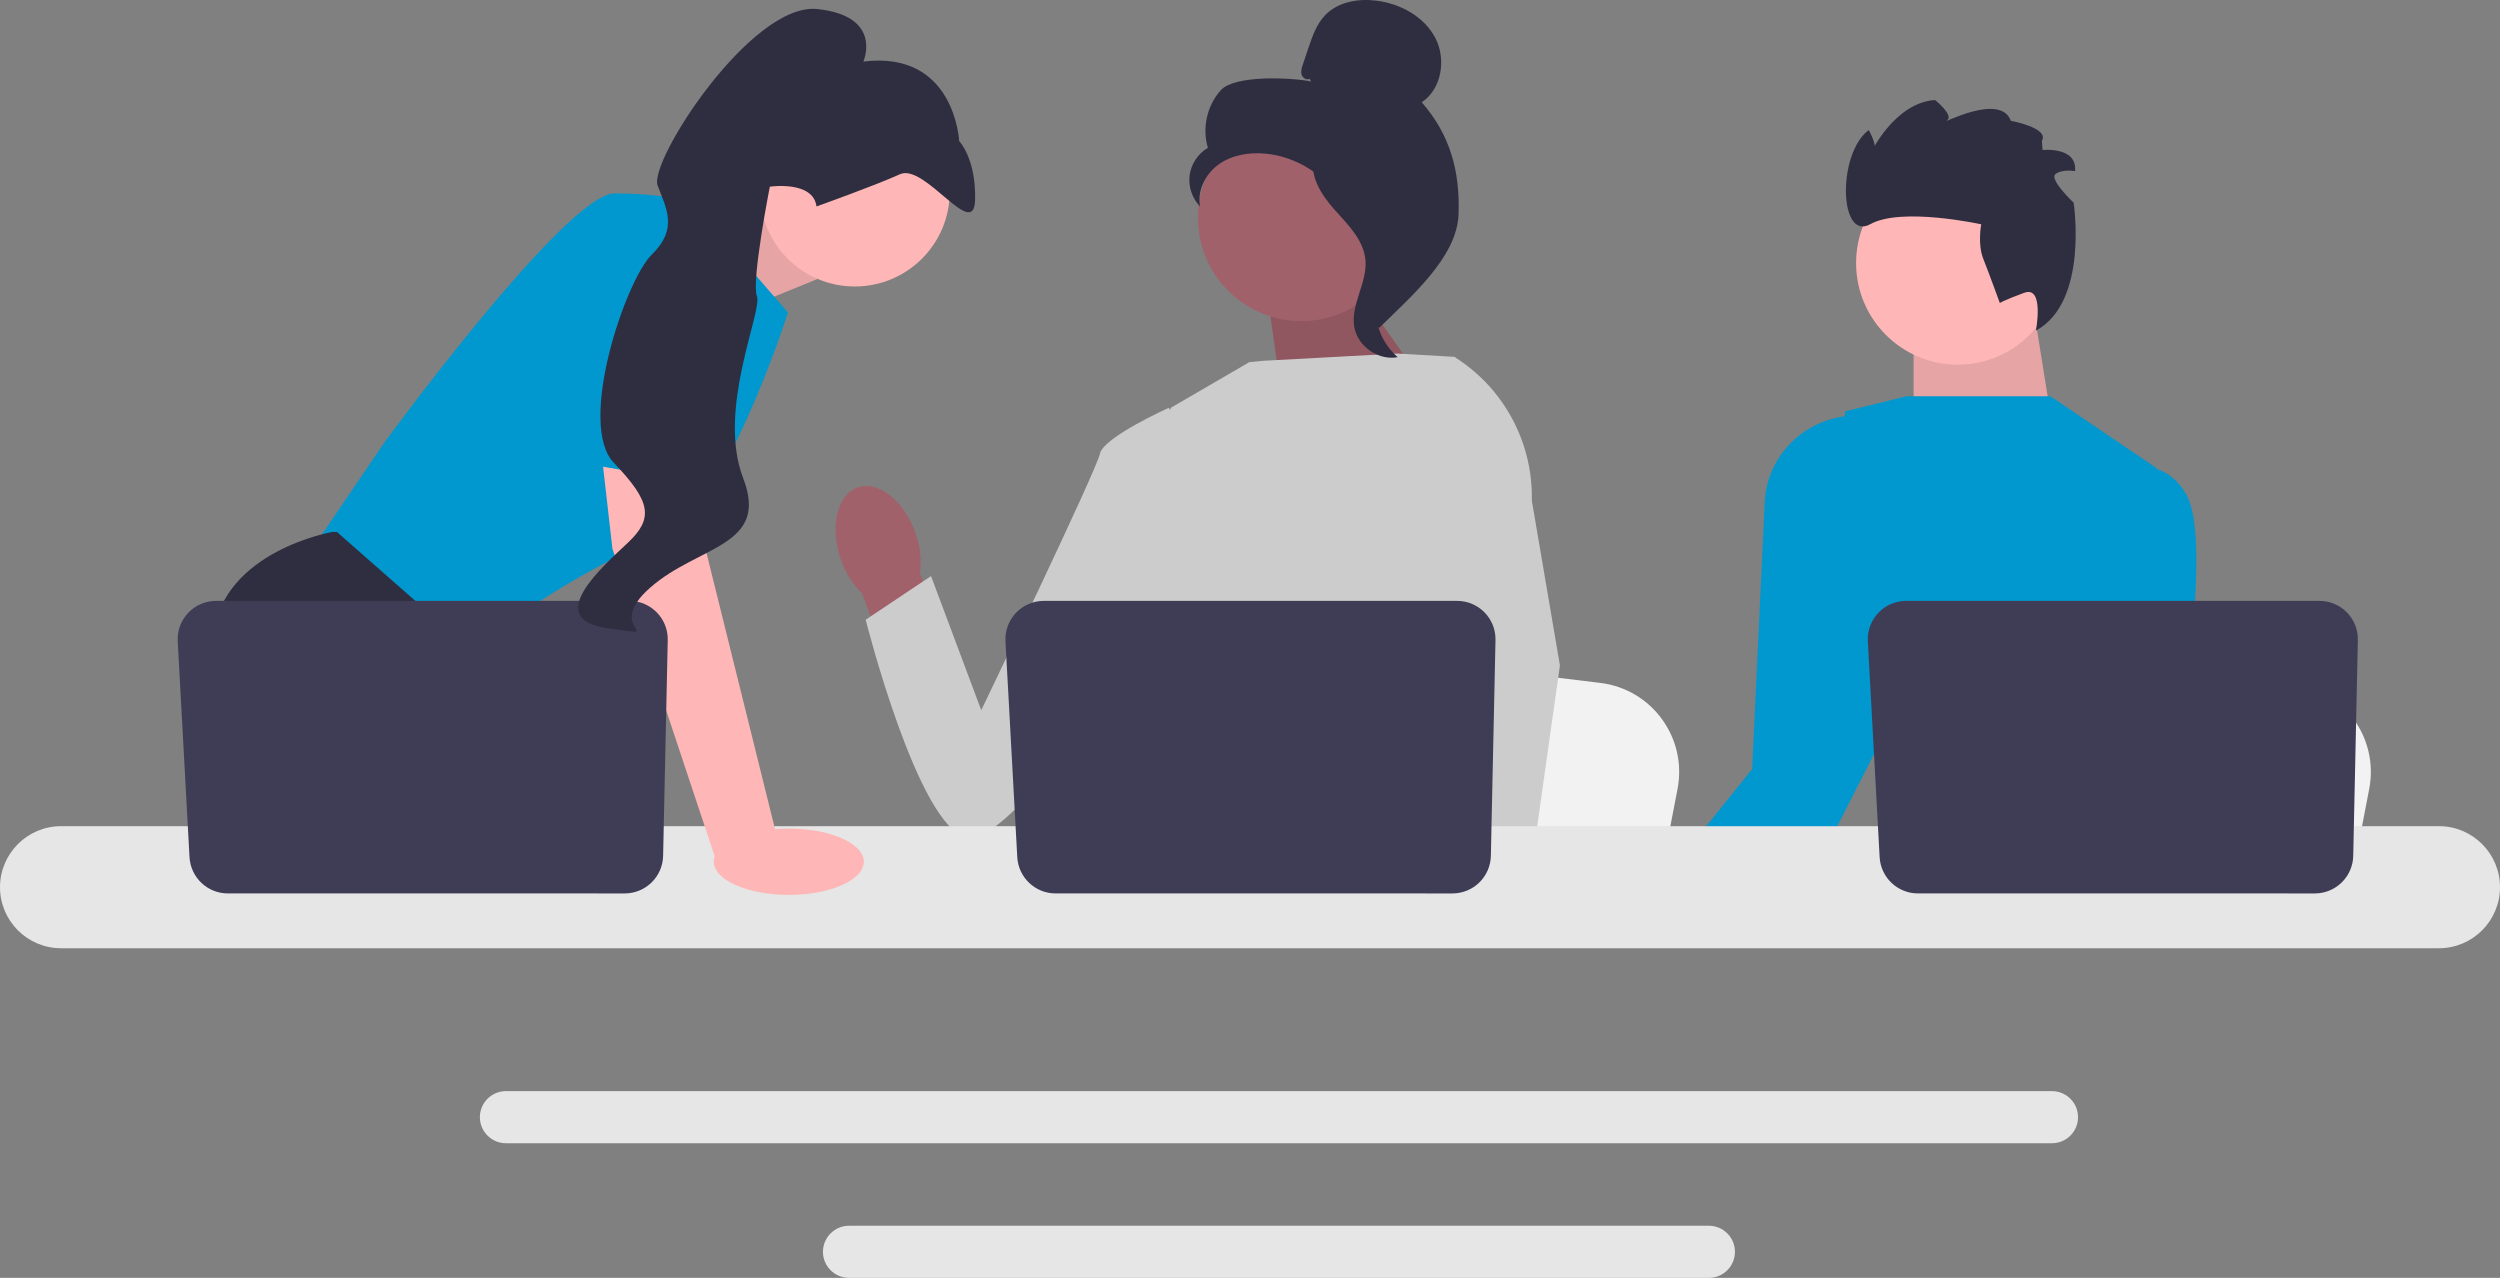 <svg xmlns="http://www.w3.org/2000/svg" width="866.805" height="443.064" viewBox="0 0 866.805 443.064" xmlns:xlink="http://www.w3.org/1999/xlink"><rect x="0" y="0" width="866.805" height="443.064" fill="#808080" stroke="none"/><path d="M711.465 396.386H175.418c-4.982.0-9.035-4.053-9.035-9.035s4.053-9.035 9.035-9.035H711.465c4.982.0 9.035 4.053 9.035 9.035s-4.053 9.035-9.035 9.035z" fill="#e6e6e6"/><path d="M592.511 443.064H294.372c-4.982.0-9.035-4.053-9.035-9.035s4.053-9.035 9.035-9.035h298.139c4.982.0 9.035 4.053 9.035 9.035s-4.053 9.035-9.035 9.035z" fill="#e6e6e6"/><polygon points="235.069 81.275 268.853 67.057 283.343 96.762 247.842 111.253 235.069 81.275" fill="#ffb6b6"/><polygon points="235.069 81.275 268.853 67.057 283.343 96.762 247.842 111.253 235.069 81.275" opacity=".1"/><path d="M239.872 69.955l33.328 38.4s-23.185 73.177-46.369 79.698-65.932 38.4-65.932 38.4l-53.615-34.777 26.083-38.4s63.034-86.218 79.698-86.218c16.664.0 26.807 2.898 26.807 2.898z" fill="#0098ce"/><path d="M194.843 320.278H117.261l-4.905-6.557-20.026-26.771-4.608-6.158s-17.389-31.879-13.766-60.86 41.298-35.502 41.298-35.502h1.55l46.123 40.53-2.753 37.719 14.606 24.272 20.062 33.328z" fill="#2f2e41"/><polygon points="133.15 320.278 112.356 320.278 112.356 289.486 133.15 320.278" fill="#2f2e41"/><polygon points="704.745 104.901 712.5 153.278 663.5 153.91 663.5 111.851 704.745 104.901" fill="#ffb6b6"/><polygon points="704.745 104.901 712.5 153.278 663.5 153.91 663.5 111.851 704.745 104.901" opacity=".1"/><path d="M821.461 273.532l-2.587 13.418-6.419 33.328H683.498c1.007-7.47 2.384-18.222 3.854-29.829.145-1.159.297-2.326.442-3.499 3.688-29.177 7.723-62.193 7.723-62.193l16.954 2.058 32.893 3.985 13.404 1.623 35.893 4.354c17.896 2.166 30.205 19.048 26.8 36.755z" fill="#f2f2f2"/><path d="M581.644 273.532l-2.587 13.418-6.419 33.328H443.681c1.007-7.47 2.384-18.222 3.854-29.829.145-1.159.297-2.326.442-3.499 3.688-29.177 7.723-62.193 7.723-62.193l16.954 2.058 32.893 3.985 13.404 1.623 35.893 4.354c17.896 2.166 30.205 19.048 26.8 36.755z" fill="#f2f2f2"/><path d="M764.144 320.278h-69.945c1.065-1.253 1.666-1.978 1.666-1.978l20.968-3.463 43.203-7.129s1.971 5.093 4.108 12.571z" fill="#2f2e41"/><path d="M667.92 320.278H562.292c1.051-2.087 2.137-4.181 3.253-6.267 1.493-2.789 3.086-5.274 4.775-7.484 1.123-1.471 2.282-2.818 3.478-4.05 3.514-3.615 7.339-6.245 11.368-8.049 14.382-6.47 31.328-2.507 45.761 3.941 5.419 2.42 10.484 5.188 14.925 7.883 7.825 4.753 13.73 9.288 16.244 11.303.869.688 1.333 1.087 1.333 1.087l4.492 1.637z" fill="#2f2e41"/><polygon points="584.122 320.278 569.139 320.278 573.088 315.692 575.319 313.098 576.276 313.873 584.122 320.278" fill="#ffb6b6"/><path d="M769.259 320.278H640.236l5.615-14.027 7.716-19.301 3.876-9.694-3.203-13.628s-1.579-1.116-3.985-3.123c-8.571-7.1-27.648-25.387-23.264-44.167 4.985-21.373 11.245-63.026 12.57-72.003.167-1.123.254-1.732.254-1.732l18.62-4.565.616-.152 2-.493h49.876l36.683 24.844-.007.261-2.239 68.301-.956 29.22s-1.152 4.217-.877 10.766c.181 4.492 1.029 10.078 3.376 16.164 2.485 6.47 6.666 13.498 13.527 20.359 5.18 5.18 7.694 9.542 8.825 12.969z" fill="#0098ce"/><path d="M758.768 232.422c-1.224 10.042-2.398 17.178-2.398 17.178l-12.839 21.185-9.795 16.164-16.903 27.887-2.478 4.094-1.768 1.348h-53.028l2.536-2.724 25.257-27.104 3.268-3.499 5.296-5.688 16.555-54.448 19.511-64.171s7.905-2.753 15.621-.145c4.057 1.369 8.071 4.224 10.832 9.759 5.282 10.564 2.71 40.776.333 60.164z" fill="#0098ce"/><path d="M665.486 230.669l-15.229 29.836-13.498 26.445-5.832 11.418-2.297 4.507-19.685 17.403h-44.573l7.347-9.129 2.731-3.405 10.716-13.317 6.013-7.477 16.323-20.301 4.354-92.462c.722-15.336 12.407-27.733 27.615-29.836.033-.004.063-.01.091-.015 4.941-.993 12.795-1.282 18.874 4.594.21.196.413.406.616.623 1.022 1.08 1.985 2.347 2.869 3.833.087.145.174.297.254.449.254.464.5.971.725 1.514 7.76 18.07 2.587 75.322 2.587 75.322z" fill="#0098ce"/><polygon points="467.455 95.766 497.873 138.784 444.814 140.369 439.118 99.942 467.455 95.766" fill="#a0616a"/><polygon points="467.455 95.766 497.873 138.784 444.814 140.369 439.118 99.942 467.455 95.766" opacity=".1"/><path id="uuid-b14ece9b-aa3d-4fe4-9d8a-4500bc16dcc4-75" d="M317.446 184.896c-3.903-11.259-12.876-18.372-20.041-15.887-7.165 2.485-9.808 13.625-5.902 24.888 1.499 4.52 4.058 8.616 7.464 11.945l17.14 47.497 22.117-8.518-19.245-45.919c.615-4.724.089-9.526-1.533-14.005z" fill="#a0616a"/><path d="M523.347 162.977l-.042 43.841-4.079 16.193-8.39 33.306-6.108 30.633-4.55 22.822-1.623 8.151c-1.224.819-2.442 1.601-3.659 2.355H388.921c-6.021-3.615-9.39-6.427-9.39-6.427s1.666-1.565 3.572-4.079c3.217-4.246 7.108-11.201 4.724-17.845-.5-1.391-.63-3.086-.478-4.977.971-12.476 14.056-33.574 14.056-33.574l-2.71-31.314-1.188-13.722 8.378-66.91 27.307-15.874 4.714-.456 46.536-2.514 19.234 1.108.877.239 18.794 39.045z" fill="#ccc"/><g><polygon points="525.414 320.278 502.229 320.278 501.208 309.772 501.186 309.562 507.75 309.113 524.827 307.947 525.124 314.235 525.356 319.061 525.414 320.278" fill="#ffb6b6"/><path d="M531.121 173.576l9.739 57.143-7.948 56.23-1.239 8.752-2.188 15.454-.674 4.753.022.514.167 3.855h-27.532l-1.014-10.506-.087-.942-2.072-21.518-.036-.362-4.398-45.63 8.622-32.98.638-2.427v-.007l3.751-56.469-2.905-25.663-.029-.239c.058.036.109.073.167.109.152.094.304.188.449.29 16.925 10.737 27.01 29.575 26.568 49.644z" fill="#ccc"/></g><path d="M415.748 152.379l-10.587-10.951s-22.664 10.218-23.794 15.886-41.146 88.926-41.146 88.926l-17.41-46.499-22.662 15.13s18.184 72.192 35.19 75.581c17.006 3.389 74.002-85.446 74.002-85.446l6.408-52.628z" fill="#ccc"/><circle cx="678.776" cy="91.206" r="35.227" fill="#ffb6b6"/><path d="M693.383 105.055s-3.652-10.061-5.722-15.282c-2.071-5.221-.72-11.996-.72-11.996s-27.633-6.099-38.454-.054c-10.821 6.046-11.549-24.362-.566-32.638.0.0 2.941 5.111 1.8 6.581l-1.141 1.47s8.311-17.576 22.345-18.456c0 0 6.652 5.308 4.145 7.059-2.507 1.752 18.483-9.904 22.134.158.0.0 13.384 2.384 10.776 6.956l.22 3.155s12.13-1.259 11.265 7.336c0 0-4.08-.813-6.69.929-2.61 1.743 6.208 10.005 6.208 10.005s5.3 34.43-13.08 44.343c0 0 2.981-15.669-4.034-13.107-7.016 2.561-8.484 3.542-8.484 3.542z" fill="#2f2e41"/><path d="M845.641 328.778H21.164C9.494 328.778.0 319.284.0 307.614s9.494-21.164 21.164-21.164H845.641c11.67.0 21.164 9.494 21.164 21.164s-9.494 21.164-21.164 21.164z" fill="#e6e6e6"/><path d="M518.522 221.94l-1.603 74.802c-.155 7.241-6.07 13.03-13.312 13.03H366.004c-7.071.0-12.91-5.528-13.296-12.589l-4.089-74.802c-.417-7.628 5.656-14.042 13.296-14.042h143.295c7.466.0 13.472 6.137 13.312 13.601z" fill="#3f3d56"/><path d="M817.522 221.94l-1.603 74.802c-.155 7.241-6.07 13.03-13.312 13.03H665.004c-7.071.0-12.91-5.528-13.296-12.589l-4.089-74.802c-.417-7.628 5.656-14.042 13.296-14.042h143.295c7.466.0 13.472 6.137 13.312 13.601z" fill="#3f3d56"/><circle cx="296.385" cy="66.41" r="32.922" fill="#ffb6b6"/><polygon points="241.321 152.551 244.944 191.675 269.578 290.935 248.296 298.394 212.34 190.226 207.374 146.755 241.321 152.551" fill="#ffb6b6"/><path d="M231.522 221.94l-1.603 74.802c-.155 7.241-6.07 13.03-13.312 13.03H79.004c-7.071.0-12.91-5.528-13.296-12.589l-4.089-74.802c-.417-7.628 5.656-14.042 13.296-14.042H218.21c7.466.0 13.472 6.137 13.312 13.601z" fill="#3f3d56"/><ellipse cx="273.5" cy="298.778" rx="26" ry="11.5" fill="#ffb6b6"/><path d="M190.242 158.532l14.853-79.158s41.298-5.796 42.747 7.97-1.035 81.042-1.035 81.042l-56.564-9.853z" fill="#0098ce"/><path d="M283.095 71.586s20.365-7.268 28.956-11.179c8.591-3.911 25.657 23.366 26.037 8.96.38-14.406-5.518-20.447-5.518-20.447s-1.473-31.515-33.223-27.575c0 0 6.984-15.767-15.941-18.205-22.925-2.438-58.589 52.921-55.395 61.194s7.023 15.113-2.039 23.959c-9.062 8.846-26.03 58.769-13.12 72.203s13.758 19.264 4.912 27.621c-8.846 8.358-29.754 26.53-7.147 29.685 22.607 3.155-2.068.799 14.786-14.026 16.854-14.825 41.447-14.219 32.265-38.005-9.183-23.785 6.771-57.869 4.775-63.04-1.996-5.171 4.473-38.005 4.473-38.005s15.055-2.212 16.181 6.86z" fill="#2f2e41"/><g><circle cx="451.191" cy="75.499" r="35.838" fill="#a0616a"/><path d="M454.051 27.317c-1.037.605-2.426-.311-2.759-1.464-.333-1.154.055-2.379.439-3.516l1.934-5.727c1.371-4.062 2.827-8.266 5.797-11.357 4.483-4.666 11.607-5.853 18.02-4.993 8.236 1.104 16.362 5.564 20.191 12.939 3.829 7.375 2.199 17.665-4.72 22.266 9.862 11.303 13.3 23.901 12.757 38.892s-16.879 28.788-27.533 39.348c-2.379-1.442-4.542-8.201-3.234-10.656 1.308-2.455-.566-5.3 1.054-7.561 1.62-2.262 2.976 1.34 1.338-.909-1.034-1.419 3.001-4.684 1.464-5.533-7.432-4.108-9.903-13.371-14.571-20.465-5.63-8.556-15.265-14.35-25.462-15.312-5.617-.53-11.55.43-16.154 3.691-4.604 3.261-7.585 9.089-6.517 14.629-2.765-2.808-4.141-6.922-3.622-10.828.519-3.906 2.922-7.518 6.325-9.506-2.069-6.841-.297-14.711 4.505-20.005s24.28-4.392 31.291-2.999l-.542-.93z" fill="#2f2e41"/><path d="M455.14 53.475c9.285 1.002 15.989 9.045 21.65 16.473 3.263 4.281 6.681 9.009 6.599 14.391-.083 5.441-3.721 10.109-5.46 15.265-2.842 8.429-.072 18.457 6.693 24.233-6.685 1.269-13.911-3.744-15.065-10.449-1.343-7.806 4.574-15.34 3.873-23.23-.617-6.951-6.095-12.301-10.752-17.498-4.657-5.197-9.03-12.094-6.888-18.735l-.65-.45z" fill="#2f2e41"/></g></svg>